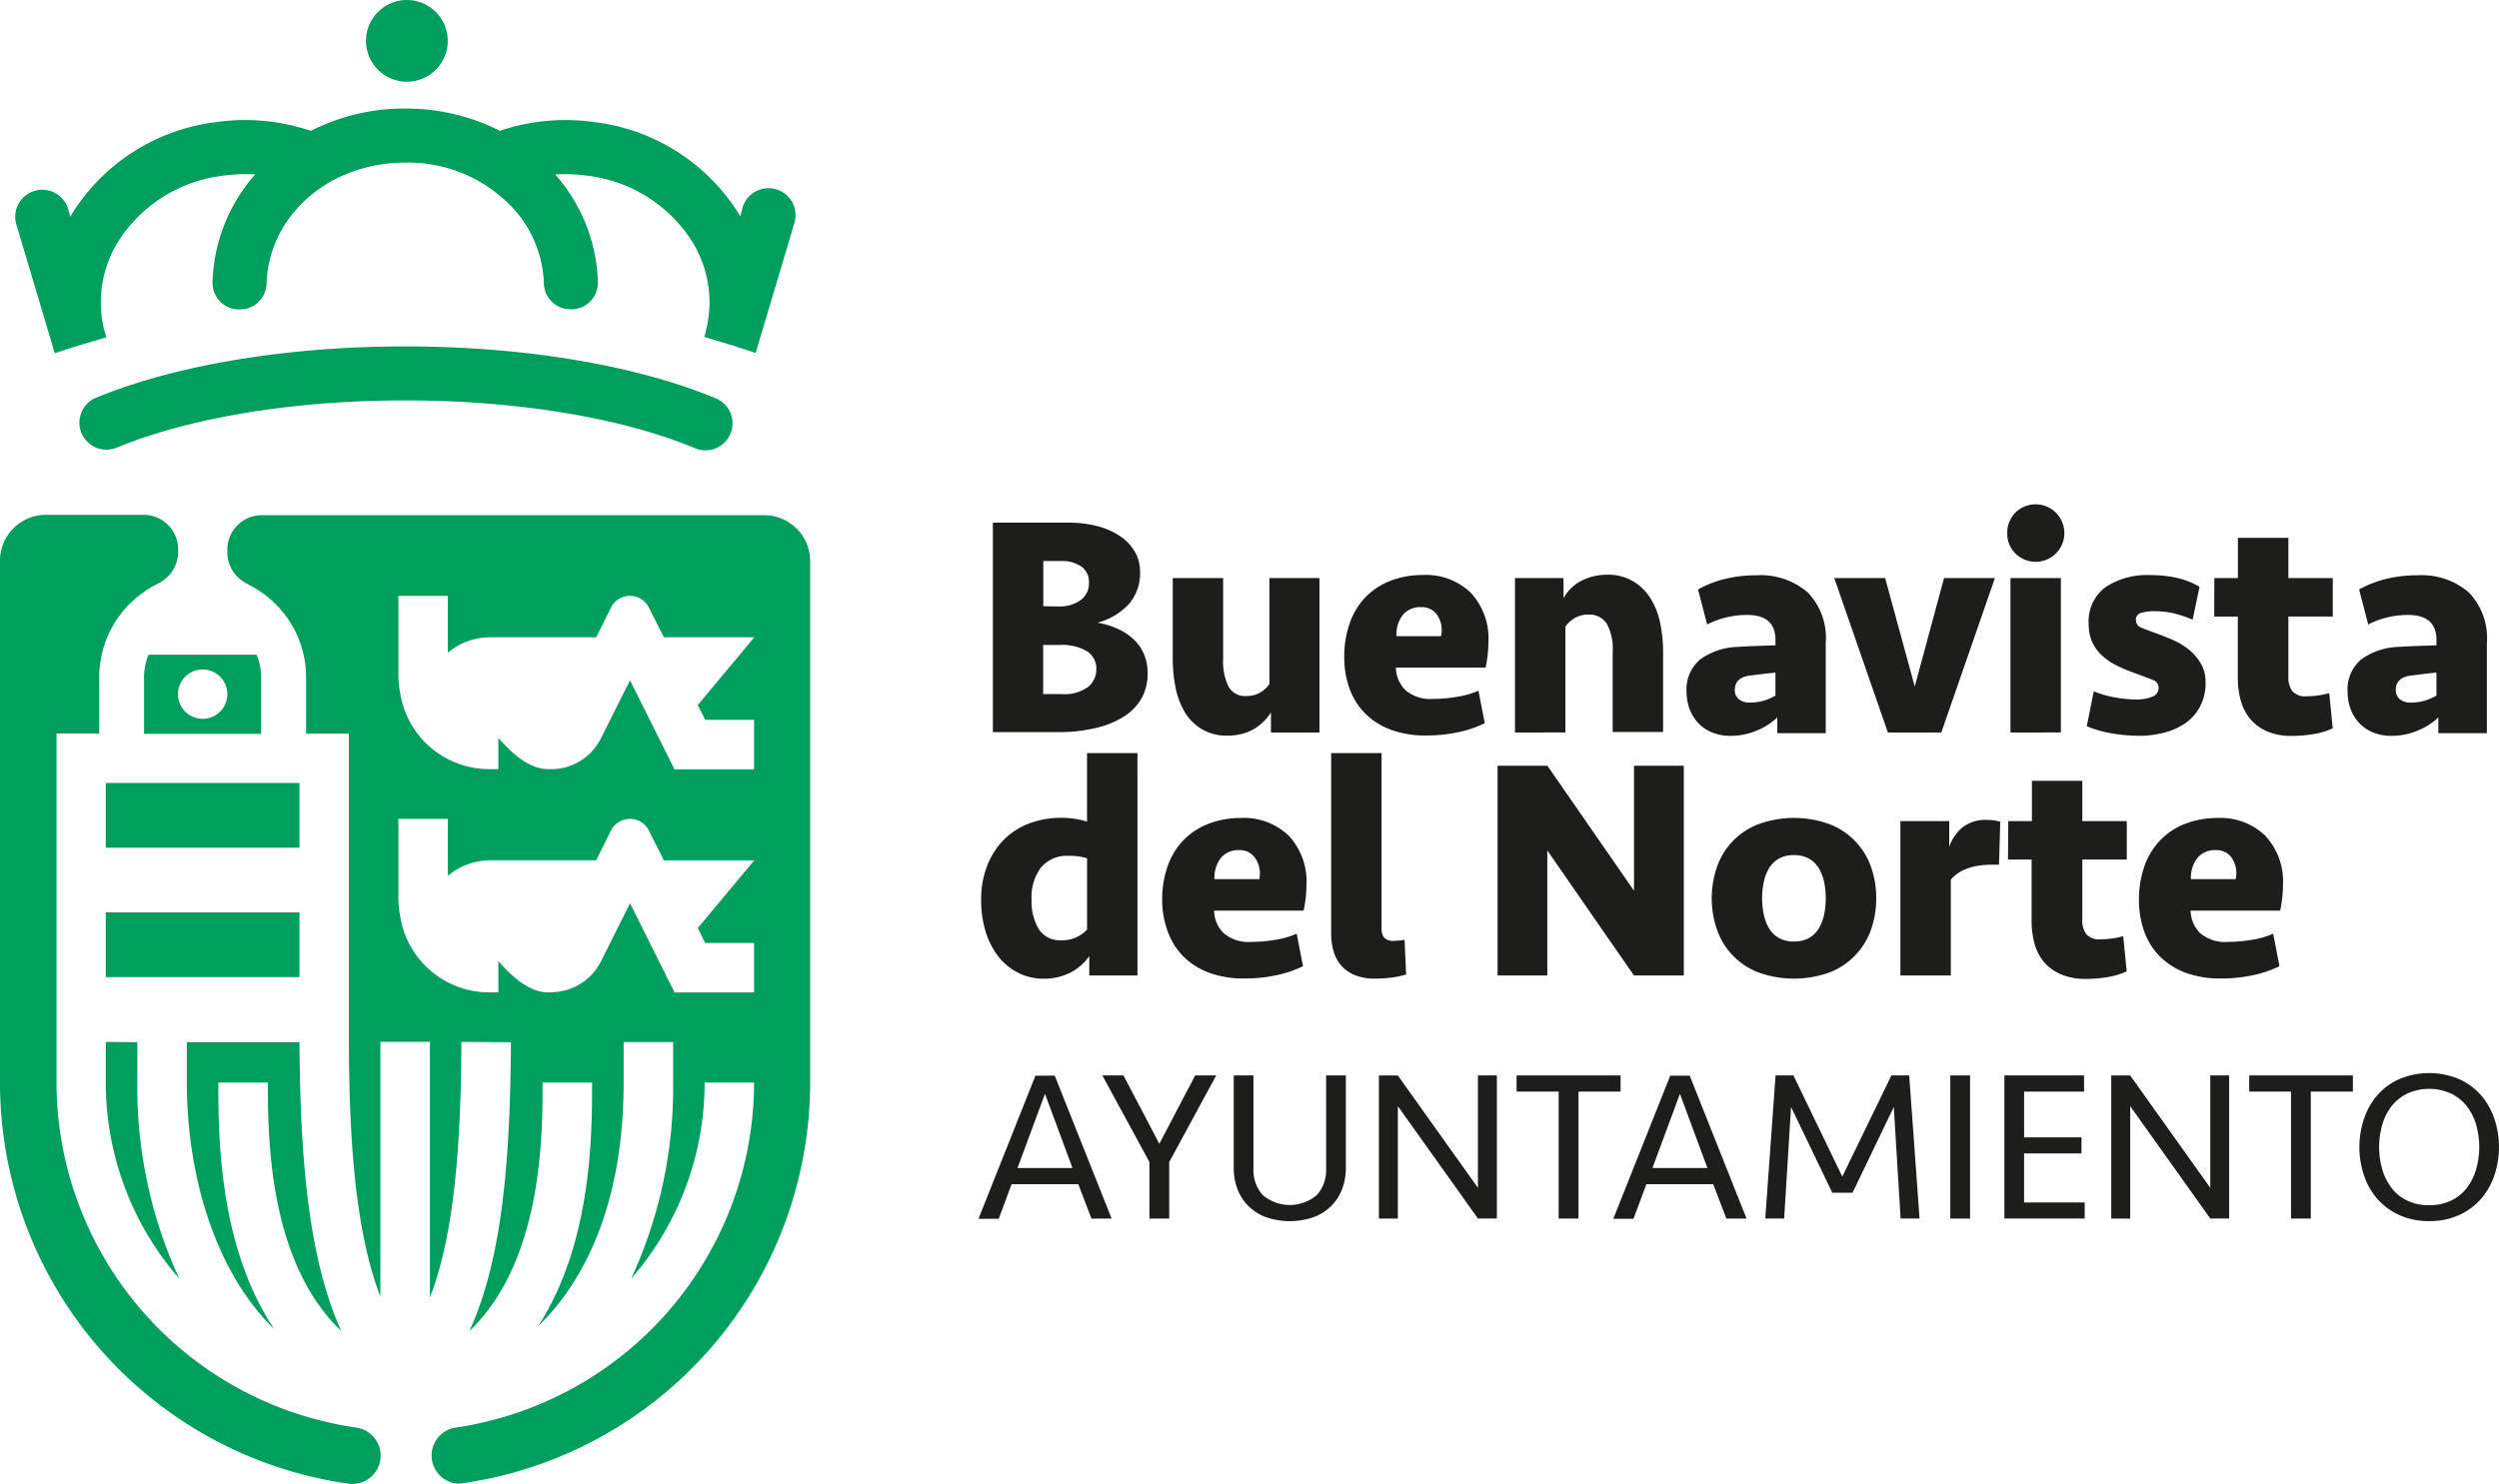 <svg id="Capa_1" data-name="Capa 1" xmlns="http://www.w3.org/2000/svg" width="234" height="138.985" viewBox="0 0 234 138.985">
  <path id="Trazado_668" data-name="Trazado 668" d="M190.179,106.022a4.694,4.694,0,0,1-.566,2.339,4.969,4.969,0,0,1-1.7,1.736,8.5,8.5,0,0,1-2.646,1.058,14.742,14.742,0,0,1-3.44.37H175.69V91.909h7.043a10.467,10.467,0,0,1,2.852.355,6.635,6.635,0,0,1,2.117.979,4.4,4.4,0,0,1,1.312,1.445,3.662,3.662,0,0,1,.46,1.8,4.44,4.44,0,0,1-1.021,3.016,6.133,6.133,0,0,1-2.963,1.773,7.662,7.662,0,0,1,1.857.561,5.413,5.413,0,0,1,1.492.968,4.293,4.293,0,0,1,.99,1.386,4.492,4.492,0,0,1,.349,1.826Zm-8.356-6.265a3.4,3.4,0,0,0,2.069-.582,1.937,1.937,0,0,0,.794-1.662,1.746,1.746,0,0,0-.693-1.482,3.138,3.138,0,0,0-1.931-.529H180.41v4.233Zm3.556,5.89a1.91,1.91,0,0,0-.9-1.709,4.572,4.572,0,0,0-2.492-.577H180.4v4.6h1.709a3.719,3.719,0,0,0,2.524-.688A2.116,2.116,0,0,0,185.379,105.646Z" transform="translate(-82.72 -42.954)" fill="#1d1d1b"/>
  <path id="Trazado_669" data-name="Trazado 669" d="M221.257,101.72v14.462h-4.54v-1.889A4.62,4.62,0,0,1,214.854,116a5.138,5.138,0,0,1-2.18.476,4.577,4.577,0,0,1-2.434-.609,4.7,4.7,0,0,1-1.588-1.587,7.166,7.166,0,0,1-.868-2.312,13.76,13.76,0,0,1-.265-2.762V101.72h4.72v7.557a5.339,5.339,0,0,0,.529,2.646,1.767,1.767,0,0,0,1.651.841,2.471,2.471,0,0,0,1.286-.323,2.746,2.746,0,0,0,.868-.8V101.72Z" transform="translate(-97.707 -47.573)" fill="#1d1d1b"/>
  <path id="Trazado_670" data-name="Trazado 670" d="M245.225,101.163a6.032,6.032,0,0,1,4.487,1.667,6.278,6.278,0,0,1,1.651,4.62,11.84,11.84,0,0,1-.265,2.387h-8.4a3.043,3.043,0,0,0,.9,2.117,3.582,3.582,0,0,0,2.582.815,13.821,13.821,0,0,0,2.228-.191,8.466,8.466,0,0,0,2.021-.577l.593,3.037a10.26,10.26,0,0,1-2.524.857,14.16,14.16,0,0,1-2.905.3,9.367,9.367,0,0,1-3.334-.529,6.615,6.615,0,0,1-2.418-1.519,6.3,6.3,0,0,1-1.476-2.328,8.541,8.541,0,0,1-.5-3.011,9.249,9.249,0,0,1,.529-3.175,6.689,6.689,0,0,1,1.476-2.408,6.514,6.514,0,0,1,2.318-1.519,8.26,8.26,0,0,1,3.043-.54Zm-.148,3.011a2.117,2.117,0,0,0-1.725.72,3.022,3.022,0,0,0-.6,2h4.18a2.215,2.215,0,0,0,.058-.5,2.482,2.482,0,0,0-.5-1.588A1.709,1.709,0,0,0,245.077,104.174Z" transform="translate(-111.991 -47.307)" fill="#1d1d1b"/>
  <path id="Trazado_671" data-name="Trazado 671" d="M268.08,115.9V101.435h4.546v1.889a3.937,3.937,0,0,1,1.757-1.677,5.292,5.292,0,0,1,2.286-.529,4.683,4.683,0,0,1,2.45.6,4.948,4.948,0,0,1,1.635,1.588,6.965,6.965,0,0,1,.915,2.318,13.274,13.274,0,0,1,.28,2.757v7.467h-4.72v-7.509a4.9,4.9,0,0,0-.561-2.646,1.921,1.921,0,0,0-1.715-.841,2.466,2.466,0,0,0-1.281.328,2.757,2.757,0,0,0-.873.794v9.917Z" transform="translate(-126.221 -47.289)" fill="#1d1d1b"/>
  <path id="Trazado_672" data-name="Trazado 672" d="M306.931,114.533a5.932,5.932,0,0,1-1.841,1.2,6.25,6.25,0,0,1-2.556.529,4.392,4.392,0,0,1-1.736-.328,3.619,3.619,0,0,1-1.286-.884,4.027,4.027,0,0,1-.8-1.312,4.609,4.609,0,0,1-.28-1.588,3.673,3.673,0,0,1,1.254-3.027,6.308,6.308,0,0,1,3.556-1.191c.571-.042,1.175-.069,1.815-.09l1.7-.058V107.3c0-1.588-.878-2.36-2.646-2.36a8.239,8.239,0,0,0-1.995.238,8.038,8.038,0,0,0-1.757.651l-.852-3.276a9.98,9.98,0,0,1,2.434-.963,12.075,12.075,0,0,1,3.053-.365,6.754,6.754,0,0,1,4.762,1.587,6.1,6.1,0,0,1,1.709,4.736v8.467h-4.535Zm-2.567-1.386a4.629,4.629,0,0,0,1.286-.175,4.848,4.848,0,0,0,1.106-.476v-2.154c-.471.042-.894.085-1.27.138l-1.09.132c-.963.116-1.445.566-1.445,1.355a1.1,1.1,0,0,0,.365.857A1.54,1.54,0,0,0,304.364,113.146Z" transform="translate(-140.507 -47.342)" fill="#1d1d1b"/>
  <path id="Trazado_673" data-name="Trazado 673" d="M329.6,116.182,324.58,101.72h4.763l2.773,10.155,2.741-10.155h4.763L334.6,116.182Z" transform="translate(-152.823 -47.573)" fill="#1d1d1b"/>
  <path id="Trazado_674" data-name="Trazado 674" d="M355.189,91.387a2.646,2.646,0,0,1,.736-1.889,2.692,2.692,0,1,1,0,3.778A2.614,2.614,0,0,1,355.189,91.387Zm.3,18.68V95.6h4.72v14.462Z" transform="translate(-167.234 -41.458)" fill="#1d1d1b"/>
  <path id="Trazado_675" data-name="Trazado 675" d="M380.393,111.205a4.932,4.932,0,0,1-.455,2.154,4.36,4.36,0,0,1-1.3,1.587,5.974,5.974,0,0,1-1.995.958,9.3,9.3,0,0,1-2.535.328,14.746,14.746,0,0,1-2.482-.222,10.9,10.9,0,0,1-2.36-.667l.651-3.276a9.026,9.026,0,0,0,2.021.577,11.556,11.556,0,0,0,1.931.191,4.011,4.011,0,0,0,1.492-.249.873.873,0,0,0,.63-.841.767.767,0,0,0-.561-.751c-.37-.148-.931-.36-1.677-.635a14.5,14.5,0,0,1-1.714-.725,5.556,5.556,0,0,1-1.371-.942,4.021,4.021,0,0,1-.9-1.254,3.909,3.909,0,0,1-.323-1.651,3.964,3.964,0,0,1,1.587-3.482,7.033,7.033,0,0,1,4.159-1.122,11.54,11.54,0,0,1,2.477.249,7.788,7.788,0,0,1,2.154.841l-.646,3.09a10.34,10.34,0,0,0-1.683-.577,7.641,7.641,0,0,0-1.863-.222,4.043,4.043,0,0,0-1.312.164.64.64,0,0,0-.455.661.752.752,0,0,0,.529.725c.365.148.831.328,1.4.529.434.159.915.349,1.445.577a6.7,6.7,0,0,1,1.492.868,4.831,4.831,0,0,1,1.164,1.286,3.37,3.37,0,0,1,.492,1.831Z" transform="translate(-173.864 -47.317)" fill="#1d1d1b"/>
  <path id="Trazado_676" data-name="Trazado 676" d="M391.821,98.363h2.207V94.59h4.726v3.773h4.159v3.6h-4.159v5.641a2.175,2.175,0,0,0,.365,1.339,1.588,1.588,0,0,0,1.344.487,8.353,8.353,0,0,0,1.058-.074,8.075,8.075,0,0,0,1.058-.222l.328,3.3a6.964,6.964,0,0,1-1.741.529,12.37,12.37,0,0,1-2.069.18,5.747,5.747,0,0,1-2.344-.429,4.232,4.232,0,0,1-1.561-1.154,4.583,4.583,0,0,1-.889-1.709,7.8,7.8,0,0,1-.281-2.117v-5.768H391.81Z" transform="translate(-184.477 -44.216)" fill="#1d1d1b"/>
  <path id="Trazado_677" data-name="Trazado 677" d="M423.9,114.533a6,6,0,0,1-1.841,1.2,6.25,6.25,0,0,1-2.556.529,4.44,4.44,0,0,1-1.741-.328,3.647,3.647,0,0,1-1.281-.884,3.946,3.946,0,0,1-.8-1.312,4.61,4.61,0,0,1-.28-1.588,3.673,3.673,0,0,1,1.254-3.027,6.308,6.308,0,0,1,3.556-1.191c.571-.042,1.175-.069,1.815-.09l1.7-.058V107.3q0-2.355-2.646-2.36a8.229,8.229,0,0,0-1.99.238,8.035,8.035,0,0,0-1.757.651l-.852-3.276a10.021,10.021,0,0,1,2.429-.963,12.17,12.17,0,0,1,3.058-.365,6.754,6.754,0,0,1,4.763,1.587,6.118,6.118,0,0,1,1.715,4.736v8.467H423.9Zm-2.567-1.386a4.567,4.567,0,0,0,1.281-.175,4.885,4.885,0,0,0,1.111-.476v-2.154c-.476.042-.9.085-1.27.138l-1.09.132c-.969.116-1.45.566-1.45,1.355a1.1,1.1,0,0,0,.37.857A1.54,1.54,0,0,0,421.334,113.147Z" transform="translate(-195.58 -47.342)" fill="#1d1d1b"/>
  <path id="Trazado_678" data-name="Trazado 678" d="M188.255,153.528h-4.514v-1.81a4.927,4.927,0,0,1-1.757,1.535,5.425,5.425,0,0,1-2.582.572,5.133,5.133,0,0,1-2.27-.529,5.434,5.434,0,0,1-1.847-1.476,7.2,7.2,0,0,1-1.222-2.318,9.719,9.719,0,0,1-.444-3.037,8.5,8.5,0,0,1,.609-3.334,7.111,7.111,0,0,1,1.619-2.424,6.774,6.774,0,0,1,2.376-1.461,8.547,8.547,0,0,1,2.895-.487,7.94,7.94,0,0,1,1.355.106,9.052,9.052,0,0,1,1.058.249V132.7h4.72Zm-7.138-3.3a3.127,3.127,0,0,0,2.418-1.005v-6.668a5,5,0,0,0-1.683-.233,3.175,3.175,0,0,0-2.646,1.1,4.668,4.668,0,0,0-.868,2.99,5.107,5.107,0,0,0,.661,2.752A2.3,2.3,0,0,0,181.117,150.226Z" transform="translate(-81.744 -62.16)" fill="#1d1d1b"/>
  <path id="Trazado_679" data-name="Trazado 679" d="M213.021,144.173a6.033,6.033,0,0,1,4.487,1.667,6.278,6.278,0,0,1,1.651,4.62,11.89,11.89,0,0,1-.265,2.392h-8.382a3.043,3.043,0,0,0,.9,2.117,3.609,3.609,0,0,0,2.582.81,13.824,13.824,0,0,0,2.228-.191,8.022,8.022,0,0,0,2.021-.577l.593,3.043a10.64,10.64,0,0,1-2.524.852,13.8,13.8,0,0,1-2.905.3,9.371,9.371,0,0,1-3.334-.529,6.709,6.709,0,0,1-2.424-1.519,6.424,6.424,0,0,1-1.471-2.334,8.508,8.508,0,0,1-.529-3.006,9.3,9.3,0,0,1,.529-3.175,6.71,6.71,0,0,1,1.476-2.4,6.445,6.445,0,0,1,2.318-1.519A8.26,8.26,0,0,1,213.021,144.173Zm-.148,3.011a2.117,2.117,0,0,0-1.725.725,3.011,3.011,0,0,0-.6,1.99h4.191a2.182,2.182,0,0,0,.058-.5,2.466,2.466,0,0,0-.529-1.587A1.7,1.7,0,0,0,212.873,147.184Z" transform="translate(-96.826 -67.558)" fill="#1d1d1b"/>
  <path id="Trazado_680" data-name="Trazado 680" d="M240.27,149.1a1.423,1.423,0,0,0,.233.868,1.106,1.106,0,0,0,.915.312,6.432,6.432,0,0,0,1.005-.09l.148,3.249a9.193,9.193,0,0,1-1.344.28,11.4,11.4,0,0,1-1.55.1,4.827,4.827,0,0,1-1.974-.355,3.249,3.249,0,0,1-1.27-.942,3.625,3.625,0,0,1-.677-1.344,5.821,5.821,0,0,1-.206-1.55V132.7h4.72Z" transform="translate(-110.904 -62.16)" fill="#1d1d1b"/>
  <path id="Trazado_681" data-name="Trazado 681" d="M277.769,154.578l-8.112-11.711v11.711H265V134.93h4.662l8.112,11.71V134.93h4.662v19.648Z" transform="translate(-124.77 -63.21)" fill="#1d1d1b"/>
  <path id="Trazado_682" data-name="Trazado 682" d="M318.294,151.7a8.611,8.611,0,0,1-.5,2.969,6.641,6.641,0,0,1-3.895,3.985,9.842,9.842,0,0,1-6.609,0,6.6,6.6,0,0,1-3.895-3.985,9,9,0,0,1,0-5.932,6.567,6.567,0,0,1,3.895-3.985,9.753,9.753,0,0,1,6.609,0,6.6,6.6,0,0,1,3.895,3.985A8.6,8.6,0,0,1,318.294,151.7Zm-4.725,0a7.657,7.657,0,0,0-.143-1.487,4.39,4.39,0,0,0-.487-1.3,2.615,2.615,0,0,0-.916-.915,2.831,2.831,0,0,0-1.434-.339,2.8,2.8,0,0,0-1.429.339,2.572,2.572,0,0,0-.915.915,4.232,4.232,0,0,0-.487,1.3,7.564,7.564,0,0,0,0,2.979,4.169,4.169,0,0,0,.487,1.3,2.53,2.53,0,0,0,.915.915,2.747,2.747,0,0,0,1.429.339,2.779,2.779,0,0,0,1.434-.339,2.573,2.573,0,0,0,.915-.915,4.308,4.308,0,0,0,.487-1.3,7.671,7.671,0,0,0,.148-1.492Z" transform="translate(-142.61 -67.565)" fill="#1d1d1b"/>
  <path id="Trazado_683" data-name="Trazado 683" d="M345.514,148.708h-.561q-2.8,0-3.953,1.413v8.969h-4.72V144.633h4.572v2.418a4,4,0,0,1,1.27-1.857,3.508,3.508,0,0,1,2.244-.677,5.068,5.068,0,0,1,.693.042,4.911,4.911,0,0,1,.571.132Z" transform="translate(-158.331 -67.722)" fill="#1d1d1b"/>
  <path id="Trazado_684" data-name="Trazado 684" d="M355.346,141.378h2.212V137.6h4.72v3.778h4.165v3.6h-4.165v5.646a2.117,2.117,0,0,0,.37,1.334,1.588,1.588,0,0,0,1.344.487,7.407,7.407,0,0,0,1.058-.074,6.567,6.567,0,0,0,1.058-.222l.328,3.3a7.263,7.263,0,0,1-1.741.529,12.454,12.454,0,0,1-2.069.175,5.726,5.726,0,0,1-2.344-.429,4.233,4.233,0,0,1-1.588-1.148,4.557,4.557,0,0,1-.884-1.714,7.731,7.731,0,0,1-.28-2.117v-5.768H355.32Z" transform="translate(-167.296 -64.467)" fill="#1d1d1b"/>
  <path id="Trazado_685" data-name="Trazado 685" d="M385.84,144.173a6.022,6.022,0,0,1,4.482,1.667,6.272,6.272,0,0,1,1.656,4.62,11.545,11.545,0,0,1-.27,2.392h-8.377a3.022,3.022,0,0,0,.9,2.117,3.6,3.6,0,0,0,2.582.81,13.822,13.822,0,0,0,2.228-.191,8.022,8.022,0,0,0,2.021-.577l.587,3.043a10.512,10.512,0,0,1-2.519.852,13.816,13.816,0,0,1-2.91.3,9.371,9.371,0,0,1-3.334-.529,6.731,6.731,0,0,1-2.418-1.519,6.351,6.351,0,0,1-1.476-2.334,8.632,8.632,0,0,1-.5-3.006,9.3,9.3,0,0,1,.529-3.175,6.711,6.711,0,0,1,1.476-2.4,6.424,6.424,0,0,1,2.312-1.519A8.287,8.287,0,0,1,385.84,144.173Zm-.148,3.011a2.117,2.117,0,0,0-1.725.725,3.011,3.011,0,0,0-.609,1.99h4.191a1.922,1.922,0,0,0,.058-.5,2.466,2.466,0,0,0-.5-1.587A1.709,1.709,0,0,0,385.691,147.184Z" transform="translate(-178.205 -67.558)" fill="#1d1d1b"/>
  <path id="Trazado_686" data-name="Trazado 686" d="M185.612,203.173h-1.889l-1.228-3.217h-6.249l-1.206,3.238H173.15l5.329-13.4h1.81Zm-8.811-4.731h5.149l-2.577-6.953Z" transform="translate(-81.524 -89.04)" fill="#1d1d1b"/>
  <path id="Trazado_687" data-name="Trazado 687" d="M203.754,189.75h1.969l-4.4,8.112v5.292h-1.852v-5.292l-4.408-8.112h1.974l3.36,6.4Z" transform="translate(-91.84 -89.021)" fill="#1d1d1b"/>
  <path id="Trazado_688" data-name="Trazado 688" d="M226.962,189.75h1.847v8.657a5.557,5.557,0,0,1-.339,1.958,4.487,4.487,0,0,1-1.005,1.587,4.634,4.634,0,0,1-1.64,1.058,6.831,6.831,0,0,1-4.53,0,4.635,4.635,0,0,1-1.64-1.058,4.487,4.487,0,0,1-1.005-1.587,5.556,5.556,0,0,1-.339-1.958V189.75h1.847v8.737a3.513,3.513,0,0,0,.857,2.455,3.911,3.911,0,0,0,5.091,0,3.514,3.514,0,0,0,.857-2.455Z" transform="translate(-102.787 -89.021)" fill="#1d1d1b"/>
  <path id="Trazado_689" data-name="Trazado 689" d="M253.276,203.154l-7.5-10.525v10.525H244v-13.4h1.773l7.5,10.525V189.75h1.773v13.4Z" transform="translate(-114.883 -89.021)" fill="#1d1d1b"/>
  <path id="Trazado_690" data-name="Trazado 690" d="M278.1,189.75v1.513h-3.942v11.89H272.3v-11.89H268.36V189.75Z" transform="translate(-126.352 -89.021)" fill="#1d1d1b"/>
  <path id="Trazado_691" data-name="Trazado 691" d="M297.953,203.173h-1.889l-1.228-3.217h-6.26l-1.206,3.238H285.48l5.329-13.4h1.826Zm-8.811-4.731h5.149l-2.572-6.953Z" transform="translate(-134.413 -89.04)" fill="#1d1d1b"/>
  <path id="Trazado_692" data-name="Trazado 692" d="M324.181,189.75h1.667l.968,13.4h-1.773l-.64-10.446-3.863,8.033h-1.894l-3.863-8.033-.646,10.446H312.37l.963-13.4h1.672l4.577,9.477Z" transform="translate(-147.074 -89.021)" fill="#1d1d1b"/>
  <path id="Trazado_693" data-name="Trazado 693" d="M346.962,203.154H345.11v-13.4h1.852Z" transform="translate(-162.489 -89.021)" fill="#1d1d1b"/>
  <path id="Trazado_694" data-name="Trazado 694" d="M354.68,189.75h7.461v1.513h-5.615v4.286H361.9v1.508h-5.376v4.588H362.2v1.508H354.68Z" transform="translate(-166.995 -89.021)" fill="#1d1d1b"/>
  <path id="Trazado_695" data-name="Trazado 695" d="M382.866,203.154l-7.5-10.525v10.525H373.59v-13.4h1.773l7.5,10.525V189.75h1.767v13.4Z" transform="translate(-175.898 -89.021)" fill="#1d1d1b"/>
  <path id="Trazado_696" data-name="Trazado 696" d="M407.71,189.75v1.513h-3.942v11.89h-1.852v-11.89H398V189.75Z" transform="translate(-187.391 -89.021)" fill="#1d1d1b"/>
  <path id="Trazado_697" data-name="Trazado 697" d="M424.034,203.2a6.6,6.6,0,0,1-2.794-.566,6,6,0,0,1-2.053-1.508,6.515,6.515,0,0,1-1.259-2.212,8.35,8.35,0,0,1,0-5.292,6.542,6.542,0,0,1,1.259-2.217,6,6,0,0,1,2.053-1.508,7.255,7.255,0,0,1,5.593,0,6.033,6.033,0,0,1,2.048,1.508,6.63,6.63,0,0,1,1.259,2.217,8.35,8.35,0,0,1,0,5.292,6.6,6.6,0,0,1-1.259,2.212,6.034,6.034,0,0,1-2.048,1.508A6.648,6.648,0,0,1,424.034,203.2Zm0-1.492a4.6,4.6,0,0,0,2.032-.423,4.031,4.031,0,0,0,1.471-1.164,5.351,5.351,0,0,0,.884-1.741,7.615,7.615,0,0,0,0-4.233,5.215,5.215,0,0,0-.884-1.736,4.265,4.265,0,0,0-1.471-1.164,4.974,4.974,0,0,0-4.064,0,4.266,4.266,0,0,0-1.471,1.164,5.219,5.219,0,0,0-.884,1.736,7.616,7.616,0,0,0,0,4.233,5.354,5.354,0,0,0,.884,1.741A4.034,4.034,0,0,0,422,201.289,4.62,4.62,0,0,0,424.034,201.712Z" transform="translate(-196.571 -88.828)" fill="#1d1d1b"/>
  <path id="Trazado_698" data-name="Trazado 698" d="M9.671,61.262l2.318-.762-2.339.7A.3.3,0,0,1,9.671,61.262Z" transform="translate(-4.543 -28.166)" fill="#009f5e"/>
  <path id="Trazado_699" data-name="Trazado 699" d="M6.2,40.877l.175.6,2.339-.7,2.514-.751-.191-.624a10.742,10.742,0,0,1,1.344-8.414,13.494,13.494,0,0,1,9.684-6.08,14.758,14.758,0,0,1,3.085-.127l-.185.212a16.013,16.013,0,0,0-3.8,9.88,2.487,2.487,0,0,0,2.91,2.519h.1a2.514,2.514,0,0,0,2.053-2.434,10.89,10.89,0,0,1,2.609-6.7,12.467,12.467,0,0,1,4.551-3.387,14.431,14.431,0,0,1,5.821-1.2,13.409,13.409,0,0,1,10.372,4.583,10.922,10.922,0,0,1,2.609,6.689,2.508,2.508,0,0,0,2.053,2.434h.1a2.487,2.487,0,0,0,2.905-2.519A15.939,15.939,0,0,0,53.44,25c-.058-.074-.122-.143-.185-.217a14.875,14.875,0,0,1,3.1.127,13.5,13.5,0,0,1,9.673,6.08A10.763,10.763,0,0,1,67.368,39.4v.069h0L67.209,40l2.482.746h.032l2.312.762a.3.3,0,0,0,0-.064h0l.185-.619,3.429-11.5A2.529,2.529,0,1,0,70.8,27.875l-.216.836c-.074-.132-.153-.259-.233-.386a18.521,18.521,0,0,0-13.229-8.419,19.3,19.3,0,0,0-9.054.788c-.291-.148-.577-.286-.873-.418a19.484,19.484,0,0,0-7.938-1.667,19.251,19.251,0,0,0-8.89,2.09,19.235,19.235,0,0,0-9.049-.794A18.521,18.521,0,0,0,8.08,28.341l-.233.392-.233-.826a2.535,2.535,0,0,0-4.852,1.45Z" transform="translate(-1.264 -8.442)" fill="#009f5e"/>
  <path id="Trazado_700" data-name="Trazado 700" d="M67.938,6.992a2.545,2.545,0,0,0,.492.053,3.826,3.826,0,1,0-.492-.053Z" transform="translate(-30.494 0.604)" fill="#009f5e"/>
  <path id="Trazado_701" data-name="Trazado 701" d="M17.5,70.214c14.33-5.932,39.815-5.932,54.144,0A2.529,2.529,0,1,0,73.6,65.552c-15.616-6.456-42.445-6.456-58.055,0A2.529,2.529,0,0,0,17.5,70.214Z" transform="translate(-6.634 -28.265)" fill="#009f5e"/>
  <path id="Trazado_702" data-name="Trazado 702" d="M36.031,115.28H25.913a5.445,5.445,0,0,0-.423,2.117v5.292H36.449V117.4A5.445,5.445,0,0,0,36.031,115.28Zm-5.059,6.006a2.312,2.312,0,1,1,1.64-.677A2.318,2.318,0,0,1,30.972,121.286Z" transform="translate(-12.001 -53.958)" fill="#009f5e"/>
  <path id="Trazado_703" data-name="Trazado 703" d="M90.517,90.59H43.447a3.217,3.217,0,0,0-3.217,3.223V94.1A3.265,3.265,0,0,0,42.066,97l.116.069a8.574,8.574,0,0,1,.931.529,9.959,9.959,0,0,1,2.958,2.953.3.3,0,0,0,.058.085c.111.175.2.37.3.529a3.5,3.5,0,0,1,.222.4l.048.122a9.244,9.244,0,0,1,.667,1.953,9.562,9.562,0,0,1,.238,2.117v5.292h4.006v27.6c0,1.519,0,3.228.048,5.059.143,6.466.683,14.34,2.9,20.066v-23.86H59.2v23.924c2.085-5.339,2.715-12.732,2.895-20.108.032-1.275.042-2.545.048-3.81l4.641.026c0,1.265-.026,2.519-.053,3.784-.2,8.752-1.011,17.171-3.842,23.283,6.858-6.578,6.858-18.346,6.858-23.283h4.636c0,4.762,0,15.039-5.059,22.823,4.673-4.514,8.012-12.017,8.012-22.823V139.93h4.636v3.794A42.654,42.654,0,0,1,78.039,162.1a27.935,27.935,0,0,0,6.879-18.373h4.635a32.718,32.718,0,0,1-28.072,32.337,2.646,2.646,0,0,0,.323,5.233,2.822,2.822,0,0,0,.36-.026A37.941,37.941,0,0,0,94.8,143.7V94.892A4.3,4.3,0,0,0,90.517,90.59Zm-5.54,40.063h4.572v4.635H82.1l-4.165-8.345-2.725,5.445a5.223,5.223,0,0,1-4.382,2.868,1.667,1.667,0,0,1-.228.026h-.333c-1.857,0-3.524-1.63-4.662-2.926v2.926h-.847a8.437,8.437,0,0,1-8.34-7.1,9.477,9.477,0,0,1-.175-1.8v-7.355h4.636v5.329a6.2,6.2,0,0,1,3.963-1.45h9.922l1.381-2.778a2,2,0,0,1,1.789-1.1,1.969,1.969,0,0,1,1.773,1.111l1.4,2.768h8.467l-5.292,6.35Zm0-20.9h4.572v4.641H82.1l-4.165-8.34-2.725,5.435a5.223,5.223,0,0,1-4.382,2.884h-.561c-1.857,0-3.524-1.63-4.662-2.921v2.921h-.847a8.437,8.437,0,0,1-8.34-7.091,9.477,9.477,0,0,1-.175-1.8v-7.34h4.636v5.318a6.186,6.186,0,0,1,3.963-1.439h9.922l1.381-2.773a1.984,1.984,0,0,1,3.561,0l1.4,2.773h8.467l-5.292,6.35Z" transform="translate(-18.941 -42.333)" fill="#009f5e"/>
  <path id="Trazado_704" data-name="Trazado 704" d="M33.337,176.012A32.713,32.713,0,0,1,5.292,143.7V111h4v-5.292a9.721,9.721,0,0,1,2.016-5.9c.032-.042.053-.079.085-.116.132-.169.28-.323.423-.482s.191-.228.3-.333.254-.228.381-.344.27-.259.418-.376.376-.275.561-.407c.106-.069.2-.148.307-.217a9,9,0,0,1,.937-.529l.074-.048a3.286,3.286,0,0,0,1.884-2.921v-.286a3.223,3.223,0,0,0-3.223-3.223H4.3A4.3,4.3,0,0,0,0,94.864H0V143.7a37.942,37.942,0,0,0,32.646,37.571,2.65,2.65,0,1,0,.692-5.255Z" transform="translate(0 -42.305)" fill="#009f5e"/>
  <path id="Trazado_705" data-name="Trazado 705" d="M18.72,183.82v3.8A27.924,27.924,0,0,0,25.6,205.987a42.688,42.688,0,0,1-3.926-18.367v-3.778Z" transform="translate(-8.814 -86.229)" fill="#009f5e"/>
  <path id="Trazado_706" data-name="Trazado 706" d="M47.527,210.922c-2.858-6.218-3.667-14.774-3.863-23.283-.032-1.265-.048-2.529-.058-3.778H33.06v3.778c0,8.641,2.619,17.7,8.192,23.109-5.244-7.81-5.244-18.272-5.244-23.109h4.641C40.648,192.581,40.648,204.376,47.527,210.922Z" transform="translate(-15.566 -86.248)" fill="#009f5e"/>
  <rect id="Rectángulo_371" data-name="Rectángulo 371" width="18.135" height="6.064" transform="translate(9.906 73.334)" fill="#009f5e"/>
  <rect id="Rectángulo_372" data-name="Rectángulo 372" width="18.135" height="6.059" transform="translate(9.906 85.457)" fill="#009f5e"/>
</svg>
